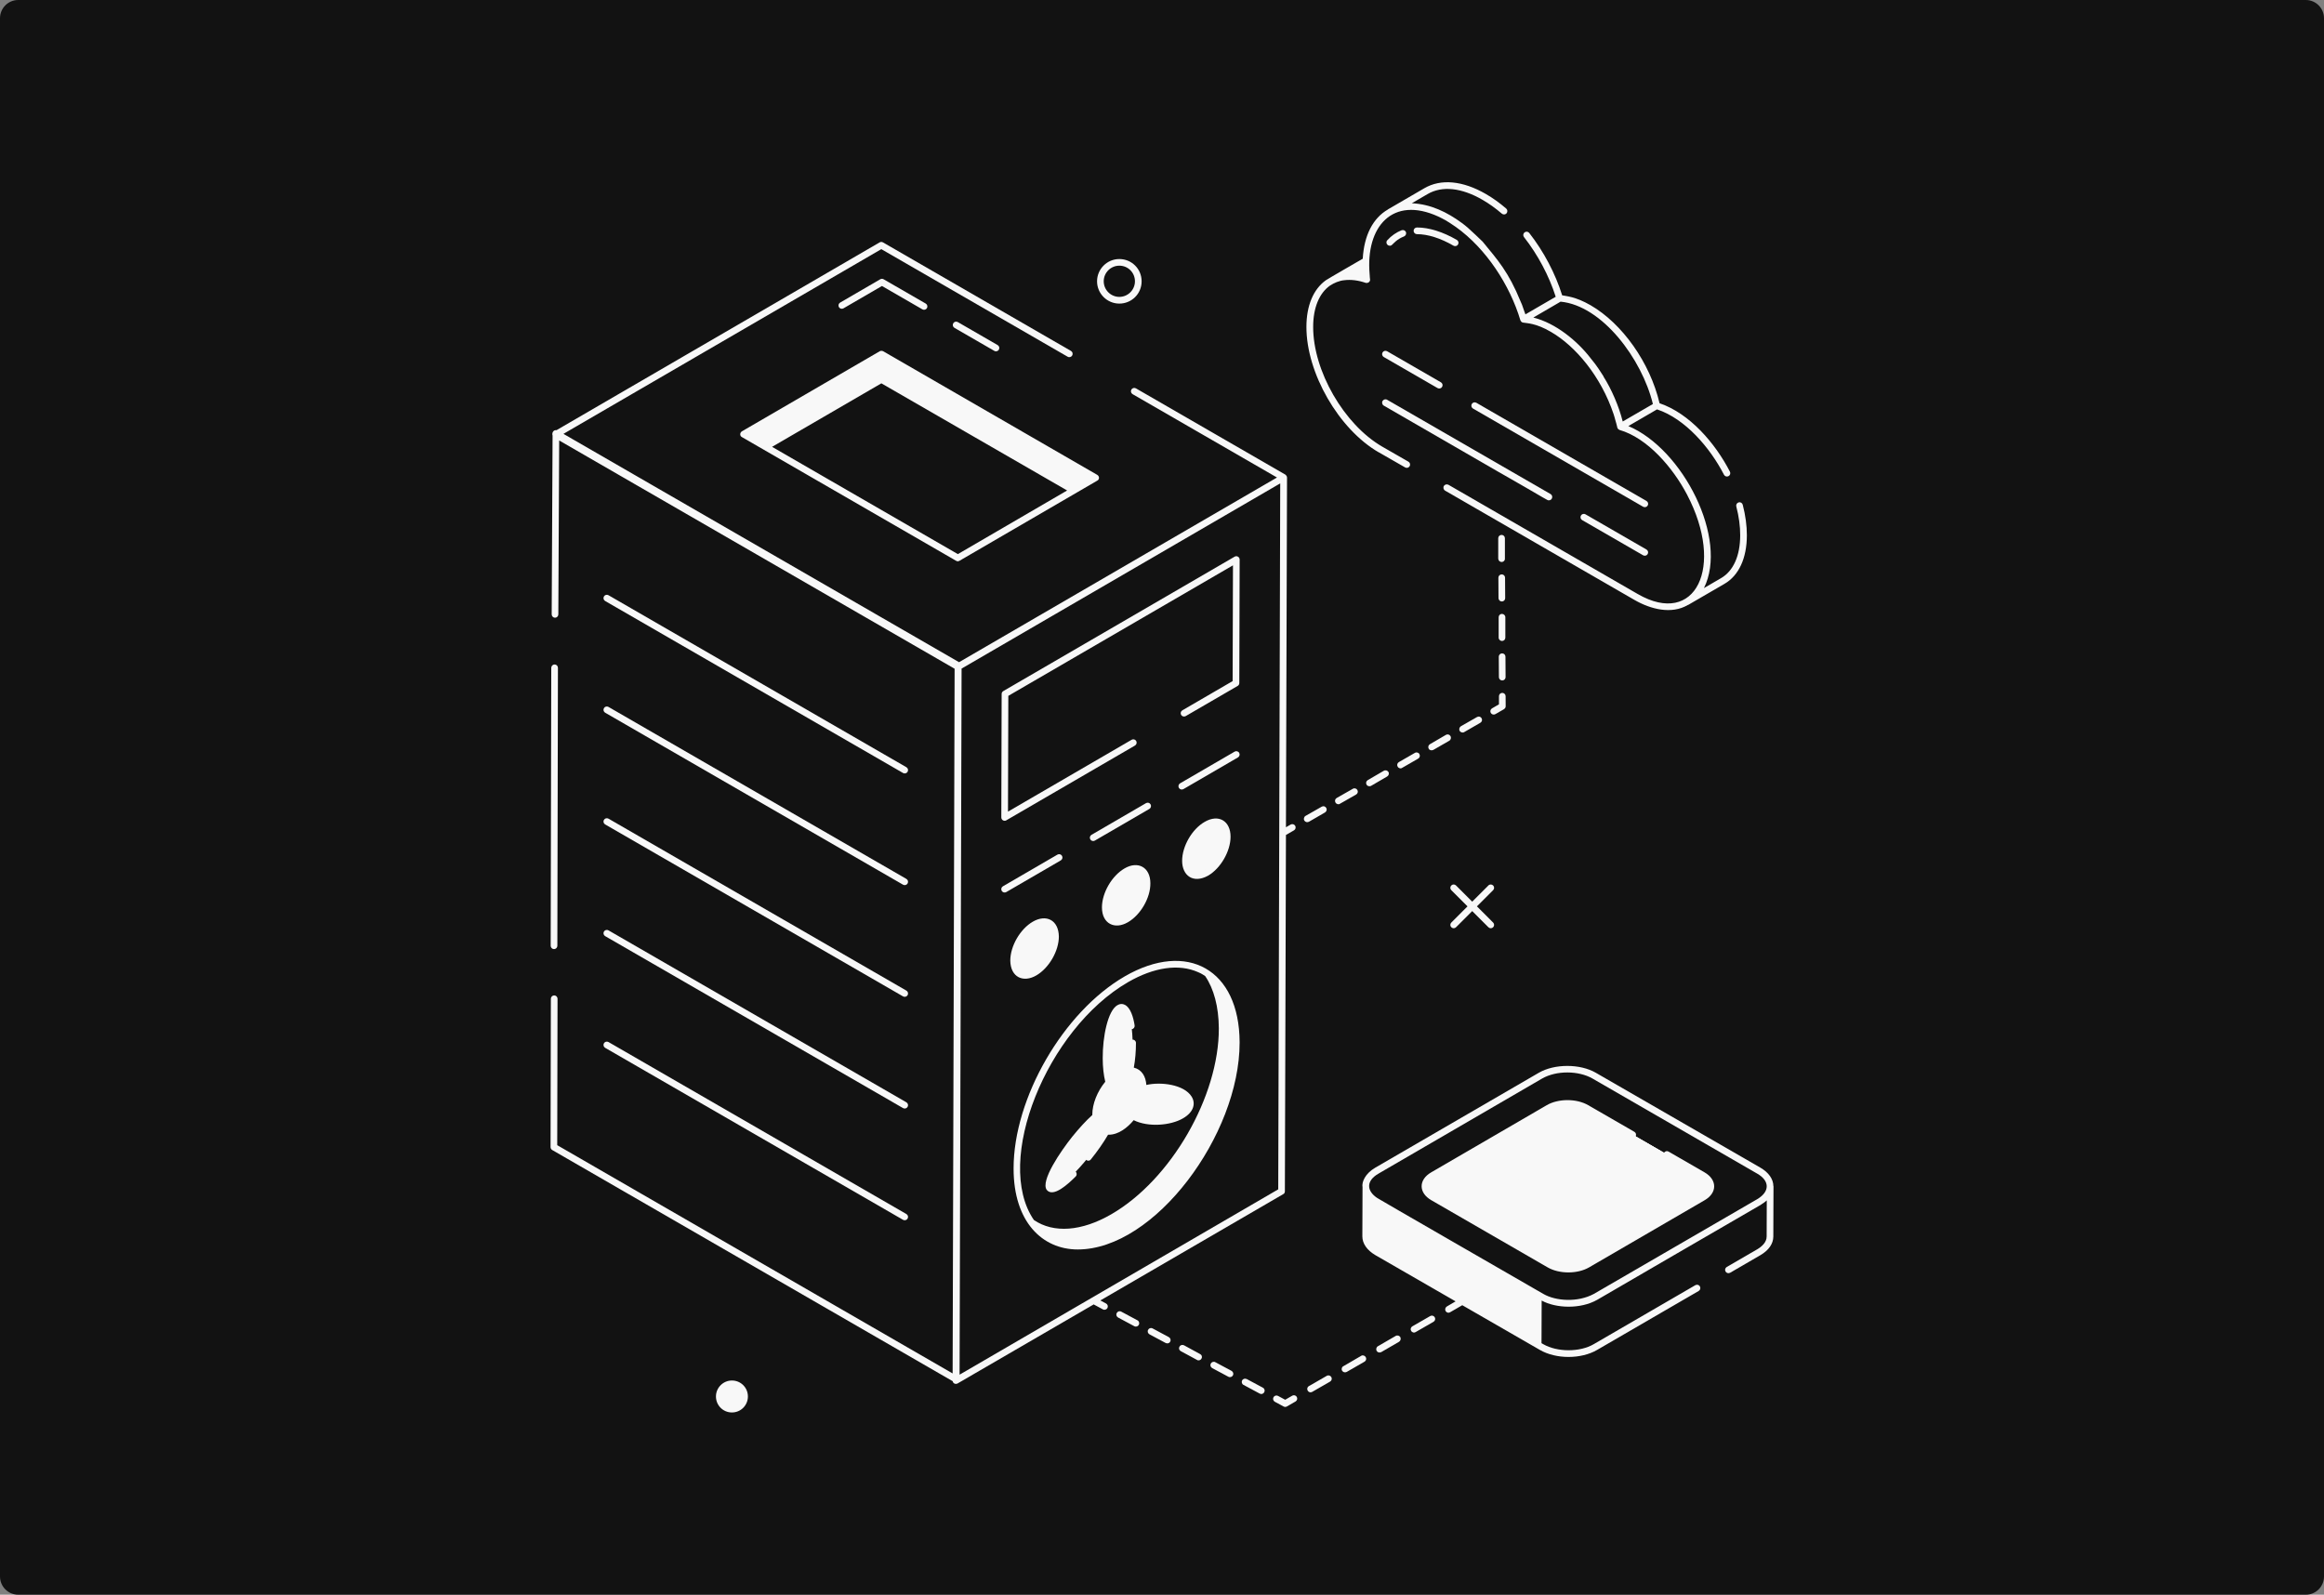 <svg xmlns="http://www.w3.org/2000/svg" width="510" height="350" viewBox="0 0 510 350" fill="none"><rect x="0" y="0" width="510" height="350" fill="#808080" stroke="none"/><path d="M0 4C0 1.791 1.791 0 4 0H506C508.209 0 510 1.791 510 4V346C510 348.209 508.209 350 506 350H4C1.791 350 0 348.209 0 346V4Z" fill="#121212"></path><g clip-path="url(#clip0_996_26883)"><path d="M373.699 257.934C376.023 259.278 376.016 261.447 373.726 262.784L348.365 277.526C346.054 278.869 342.32 278.869 339.996 277.526L314.467 262.784C312.143 261.44 312.13 259.278 314.44 257.934L339.801 243.192C342.092 241.862 345.846 241.849 348.17 243.192L373.699 257.934Z" fill="#F8F8F8"></path><path d="M373.699 257.934C376.023 259.278 376.016 261.447 373.726 262.784L348.365 277.526C346.054 278.869 342.32 278.869 339.996 277.526L314.467 262.784C312.143 261.44 312.13 259.278 314.44 257.934L339.801 243.192C342.092 241.862 345.846 241.849 348.17 243.192L373.699 257.934Z" fill="#F8F8F8"></path><path d="M227.027 202.913C229.559 201.449 231.614 202.618 231.621 205.546C231.628 208.448 229.593 211.994 227.054 213.451C224.522 214.916 222.453 213.74 222.446 210.839C222.44 207.917 224.488 204.378 227.02 202.913H227.027Z" fill="#F8F8F8"></path><path d="M247.129 191.233C249.662 189.769 251.717 190.938 251.723 193.866C251.73 196.768 249.695 200.314 247.156 201.772C244.624 203.236 242.556 202.06 242.549 199.159C242.542 196.237 244.591 192.698 247.123 191.233H247.129Z" fill="#F8F8F8"></path><path d="M264.726 181.004C267.258 179.54 269.313 180.709 269.32 183.637C269.327 186.539 267.292 190.085 264.753 191.542C262.221 193.007 260.152 191.831 260.146 188.93C260.139 186.008 262.187 182.469 264.719 181.004H264.726Z" fill="#F8F8F8"></path><path d="M250.87 239.028C252.254 238.645 253.839 238.49 255.458 238.631C259.36 238.967 261.879 240.888 261.093 242.957C260.811 243.675 260.166 244.313 259.279 244.824C257.62 245.784 255.115 246.301 252.576 246.087C250.958 245.945 249.588 245.522 248.58 244.945C249.89 243.185 250.77 241.009 250.877 239.034L250.87 239.028Z" fill="#F8F8F8"></path><path d="M245.598 221.243C247.21 220.316 248.533 223.728 248.547 228.913C248.547 231.042 248.332 233.144 247.956 234.944C247.257 234.944 246.471 235.179 245.639 235.663C244.813 236.14 244.033 236.811 243.342 237.604C242.959 236.234 242.724 234.4 242.724 232.271C242.71 227.086 244.007 222.163 245.598 221.243Z" fill="#F8F8F8"></path><path d="M240.467 245.032C240.581 246.886 241.474 248.034 242.784 248.283C241.783 250.023 240.426 252.017 238.808 254.026C236.276 257.176 233.777 259.546 232.118 260.507C231.232 261.017 230.587 261.125 230.298 260.729C229.499 259.6 232.004 254.758 235.886 249.922C237.498 247.92 239.076 246.241 240.46 245.032H240.467Z" fill="#F8F8F8"></path><path d="M373.699 257.934C376.023 259.278 376.016 261.447 373.726 262.784L348.365 277.526C346.054 278.869 342.32 278.869 339.996 277.526L314.467 262.784C312.143 261.44 312.13 259.278 314.44 257.934L339.801 243.192C342.092 241.862 345.846 241.849 348.17 243.192L373.699 257.934Z" fill="#F8F8F8"></path><path d="M245.638 66.631C242.944 66.631 240.748 64.434 240.748 61.741C240.748 59.048 242.944 56.852 245.638 56.852C248.331 56.852 250.527 59.001 250.527 61.741C250.527 64.481 248.331 66.631 245.638 66.631ZM245.638 58.309C243.75 58.309 242.212 59.847 242.212 61.734C242.212 63.622 243.75 65.16 245.638 65.16C247.525 65.16 249.063 63.622 249.063 61.734C249.063 59.847 247.558 58.309 245.638 58.309Z" fill="#F8F8F8"></path><path d="M164.127 306.494C164.127 308.415 162.589 310 160.621 310C158.653 310 157.115 308.422 157.115 306.494C157.115 304.566 158.694 302.988 160.621 302.988C162.549 302.988 164.127 304.526 164.127 306.494Z" fill="#F8F8F8"></path><path d="M338.579 267.405C338.78 267.754 339.23 267.875 339.58 267.673L354.974 258.781C355.618 258.411 355.356 257.417 354.611 257.417H333.535C333.132 257.417 332.803 257.746 332.803 258.149C332.803 258.552 333.132 258.881 333.535 258.881H351.877L338.848 266.404C338.498 266.605 338.377 267.055 338.579 267.405Z" fill="#F8F8F8"></path><path d="M220.833 180.037L249.069 163.629C249.418 163.428 249.539 162.978 249.338 162.628C249.136 162.272 248.686 162.158 248.337 162.36L221.202 178.13L221.276 152.722L270.575 124.076L270.501 149.484L259.466 155.899C259.117 156.1 258.996 156.55 259.197 156.899C259.399 157.249 259.849 157.363 260.198 157.168L271.602 150.546C271.831 150.411 271.965 150.176 271.965 149.914L272.039 122.814C272.039 122.249 271.428 121.893 270.938 122.175L220.175 151.674C219.946 151.808 219.812 152.043 219.812 152.305L219.738 179.406C219.738 179.97 220.349 180.326 220.84 180.044L220.833 180.037Z" fill="#F8F8F8"></path><path d="M233.057 187.835C232.856 187.486 232.406 187.365 232.057 187.567L220.095 194.518C219.745 194.72 219.625 195.17 219.826 195.519C220.028 195.868 220.478 195.989 220.827 195.787L232.789 188.836C233.138 188.634 233.259 188.184 233.057 187.835Z" fill="#F8F8F8"></path><path d="M252.495 176.538C252.293 176.182 251.837 176.068 251.494 176.269L239.532 183.221C239.183 183.422 239.062 183.872 239.264 184.222C239.465 184.571 239.915 184.692 240.264 184.49L252.226 177.539C252.575 177.337 252.696 176.887 252.495 176.538Z" fill="#F8F8F8"></path><path d="M271.938 165.234C271.737 164.878 271.28 164.764 270.938 164.966L258.976 171.917C258.626 172.119 258.505 172.569 258.707 172.918C258.908 173.267 259.358 173.388 259.708 173.187L271.67 166.235C272.019 166.034 272.14 165.584 271.938 165.234Z" fill="#F8F8F8"></path><path d="M227.416 214.083C230.197 212.471 232.366 208.723 232.366 205.533C232.306 201.906 229.572 200.59 226.657 202.282C223.876 203.894 221.707 207.642 221.707 210.832C221.774 214.573 224.629 215.715 227.416 214.083ZM227.389 203.545C229.438 202.376 230.902 203.202 230.902 205.533C230.902 208.166 228.967 211.504 226.684 212.827C224.609 213.989 223.171 213.163 223.171 210.839C223.171 208.172 225.072 204.895 227.389 203.545Z" fill="#F8F8F8"></path><path d="M246.772 190.602C243.992 192.214 241.822 195.962 241.822 199.152C241.822 202.772 244.657 204.089 247.531 202.403C250.312 200.791 252.481 197.043 252.448 193.853C252.448 190.34 249.727 188.863 246.766 190.602H246.772ZM246.799 201.14C244.683 202.322 243.286 201.443 243.286 199.152C243.286 196.486 245.16 193.208 247.504 191.858C249.58 190.703 250.99 191.516 250.99 193.846C250.99 196.479 249.089 199.817 246.806 201.14H246.799Z" fill="#F8F8F8"></path><path d="M264.369 180.38C261.588 181.958 259.419 185.74 259.419 188.93C259.419 192.12 261.797 194.021 265.128 192.181C267.882 190.569 270.044 186.821 270.044 183.631C270.044 180.199 267.452 178.587 264.362 180.38H264.369ZM264.396 190.925C262.287 192.1 260.883 191.234 260.883 188.937C260.883 186.27 262.757 182.993 265.101 181.643C267.103 180.501 268.587 181.233 268.587 183.631C268.587 186.264 266.686 189.602 264.403 190.925H264.396Z" fill="#F8F8F8"></path><path d="M132.802 229.974L198.173 267.72C198.522 267.922 198.972 267.801 199.173 267.451C199.375 267.102 199.254 266.652 198.905 266.451L133.534 228.704C133.185 228.503 132.735 228.624 132.533 228.973C132.332 229.322 132.452 229.772 132.802 229.974Z" fill="#F8F8F8"></path><path d="M132.802 205.459L198.173 243.199C198.522 243.4 198.972 243.279 199.173 242.93C199.375 242.581 199.254 242.131 198.905 241.929L133.534 204.19C133.185 203.988 132.735 204.109 132.533 204.458C132.332 204.807 132.452 205.257 132.802 205.459Z" fill="#F8F8F8"></path><path d="M132.802 180.944L198.173 218.684C198.522 218.885 198.972 218.764 199.173 218.415C199.375 218.066 199.254 217.616 198.905 217.414L133.534 179.675C133.185 179.473 132.735 179.594 132.533 179.943C132.332 180.293 132.452 180.743 132.802 180.944Z" fill="#F8F8F8"></path><path d="M132.802 156.422L198.173 194.169C198.522 194.37 198.972 194.249 199.173 193.9C199.375 193.551 199.254 193.101 198.905 192.899L133.534 155.153C133.185 154.951 132.735 155.072 132.533 155.422C132.332 155.771 132.452 156.221 132.802 156.422Z" fill="#F8F8F8"></path><path d="M198.173 169.654C198.522 169.855 198.972 169.734 199.173 169.385C199.375 169.036 199.254 168.586 198.905 168.384L133.534 130.638C133.185 130.437 132.735 130.557 132.533 130.907C132.332 131.256 132.452 131.706 132.802 131.907L198.173 169.654Z" fill="#F8F8F8"></path><path d="M218.57 77.102C218.819 77.102 219.067 76.967 219.202 76.739C219.403 76.39 219.282 75.94 218.933 75.738L210.188 70.687C209.839 70.486 209.389 70.607 209.187 70.956C208.986 71.305 209.107 71.755 209.456 71.957L218.201 77.007C218.315 77.075 218.443 77.108 218.563 77.108L218.57 77.102Z" fill="#F8F8F8"></path><path d="M185.102 67.672L193.545 62.769L202.417 67.893C202.766 68.095 203.216 67.974 203.418 67.625C203.619 67.275 203.498 66.826 203.149 66.624L193.907 61.291C193.679 61.157 193.397 61.157 193.175 61.291L184.37 66.409C184.021 66.611 183.9 67.061 184.101 67.41C184.303 67.759 184.753 67.873 185.102 67.678V67.672Z" fill="#F8F8F8"></path><path d="M240.794 104.223L193.8 77.082C193.564 76.967 193.276 76.967 193.067 77.082L162.79 94.678C162.293 95.028 162.353 95.706 162.817 95.934C208.616 122.377 209.402 122.847 209.812 123.076C210.161 123.25 210.248 123.223 210.544 123.076C210.544 123.076 210.57 123.076 210.604 123.049C210.631 123.022 210.664 123.022 210.664 123.022C210.752 122.961 210.9 122.874 210.987 122.847V122.82L211.047 122.793C212.72 121.826 219.161 118.078 240.801 105.485C241.271 105.25 241.325 104.552 240.801 104.229L240.794 104.223ZM210.194 121.611L169.432 98.07L193.417 84.134L234.179 107.648L210.194 121.618V121.611Z" fill="#F8F8F8"></path><path d="M121.579 208.307C121.982 208.307 122.311 207.978 122.311 207.575L122.438 146.569C122.438 146.167 122.109 145.837 121.706 145.837C121.303 145.837 120.974 146.167 120.974 146.569L120.847 207.575C120.847 207.978 121.176 208.307 121.579 208.307Z" fill="#F8F8F8"></path><path d="M246.826 214.291C233.359 222.082 222.405 240.996 222.432 256.484C222.432 268.17 228.725 274.228 236.516 274.228C253.415 274.228 272.032 249.075 272.032 228.839V228.725C271.972 212.793 260.581 206.352 246.819 214.291H246.826ZM226.885 267.76C218.012 254.845 229.726 225.857 247.558 215.554C253.24 212.276 258.687 211.484 262.905 213.357C263.838 213.74 264.194 214.063 264.483 214.237C266.384 217.018 267.438 220.974 267.472 225.655C267.532 240.619 256.961 258.949 243.871 266.504C237.396 270.252 231.223 270.722 226.885 267.76Z" fill="#F8F8F8"></path><path d="M239.713 244.629V244.717C238.336 245.946 236.845 247.584 235.321 249.458C232.775 252.649 228.295 259.177 229.699 261.145C231.136 262.938 234.468 259.802 236.08 258.19C236.341 257.928 236.341 257.458 236.08 257.162C235.784 256.867 235.321 256.867 235.025 257.162C233.769 258.418 232.621 259.358 231.747 259.882C231.224 260.178 230.928 260.231 230.901 260.265C230.666 259.473 232.339 255.523 236.462 250.365C237.665 248.901 238.867 247.551 239.975 246.47C240.297 247.464 240.882 248.229 241.701 248.666C240.734 250.244 239.565 251.943 238.249 253.555C237.651 254.287 238.759 255.234 239.391 254.462C240.828 252.675 242.144 250.802 243.165 249.042H243.34C245.456 249.042 247.43 247.49 248.787 245.852C251.964 247.437 256.874 247.047 259.621 245.442C262.086 244.005 262.388 242.084 261.494 240.667C259.836 238.02 254.751 237.382 251.568 238.121C251.433 236.261 250.6 234.763 248.814 234.313C249.136 232.587 249.284 230.74 249.284 228.893C249.284 228.483 248.935 228.161 248.552 228.161H248.525C248.142 228.161 247.82 228.483 247.82 228.893C247.82 230.706 247.645 232.553 247.35 234.252L247.175 234.279C246.604 234.373 246.074 234.682 245.274 235.011C244.75 235.307 244.247 235.683 243.75 236.126C243.575 234.984 243.454 233.668 243.454 232.264C243.427 226.992 244.771 222.573 245.946 221.867C246.094 221.78 246.154 221.807 246.208 221.84C246.53 221.988 247.175 222.895 247.558 225.266C247.618 225.675 247.994 225.937 248.377 225.884C248.787 225.823 249.049 225.447 248.995 225.064C248.733 223.338 248.115 221.142 246.826 220.524C246.329 220.262 245.744 220.289 245.214 220.611C243.105 221.814 241.963 227.523 241.99 232.264C241.99 234.199 242.198 235.985 242.547 237.416C240.788 239.552 239.706 242.305 239.706 244.623L239.713 244.629ZM258.895 244.186C256.598 245.502 252.622 245.885 249.64 244.656C249.64 244.656 249.667 244.656 249.667 244.629C250.889 242.675 251.46 240.761 251.541 239.619C257.27 238.255 263.556 241.593 258.889 244.186H258.895Z" fill="#F8F8F8"></path><path d="M314.098 263.415L339.627 278.157C342.186 279.635 346.182 279.635 348.728 278.157L374.089 263.415C376.87 261.803 376.876 258.928 374.062 257.303L366.164 252.743C365.815 252.541 365.365 252.662 365.163 253.011C364.962 253.36 365.082 253.81 365.432 254.012L373.33 258.572C375.157 259.627 375.171 261.098 373.357 262.152L347.996 276.895C345.9 278.117 342.475 278.11 340.359 276.895L314.83 262.152C313.017 261.104 312.956 259.647 314.803 258.572L340.165 243.83C342.226 242.634 345.719 242.634 347.801 243.83L357.936 249.68C358.292 249.888 358.735 249.76 358.937 249.411C359.138 249.062 359.018 248.612 358.668 248.41L348.533 242.56C345.974 241.076 341.971 241.083 339.432 242.56L314.071 257.303C311.271 258.928 311.277 261.79 314.098 263.415Z" fill="#F8F8F8"></path><path d="M389.167 260.325C389.154 258.781 388.133 257.33 386.333 256.282L350.226 235.461C346.773 233.44 341.118 233.44 337.666 235.461L301.793 256.282C299.537 257.592 298.798 259.486 299.006 260.554L298.966 271.347C298.966 272.919 299.973 274.376 301.8 275.458L319.431 285.62H319.424L317.523 286.734C317.174 286.943 317.053 287.379 317.228 287.728C317.49 288.152 317.98 288.199 318.255 287.99L320.888 286.466H320.902L337.908 296.265C341.454 298.334 346.982 298.334 350.501 296.265L372.773 283.336C373.122 283.134 373.243 282.684 373.041 282.335C372.84 281.979 372.39 281.865 372.04 282.067L349.762 295.002C346.72 296.796 341.729 296.796 338.646 295.002L338.284 294.794L338.317 285.445C341.461 287.158 346.814 287.372 350.521 285.27L367.232 275.552L386.407 264.429C386.467 264.396 386.508 264.349 386.568 264.308C387.005 264.046 387.381 263.764 387.717 263.455L387.69 271.387C387.69 272.697 386.561 273.637 385.628 274.188L378.938 278.07C378.589 278.272 378.468 278.722 378.67 279.071C378.871 279.42 379.321 279.534 379.67 279.34L386.367 275.451C388.167 274.39 389.154 272.946 389.154 271.387C389.154 270.756 389.194 260.07 389.194 260.372C389.194 260.372 389.174 260.339 389.174 260.325H389.167ZM302.526 257.572L338.398 236.724C341.541 234.911 346.424 234.951 349.493 236.724L385.601 257.572C388.334 259.117 388.462 261.481 385.661 263.167L349.762 283.987C346.202 285.902 341.387 285.552 338.693 283.987C329.673 278.782 303.177 263.529 302.243 262.938C299.893 261.38 299.725 259.17 302.532 257.572H302.526Z" fill="#F8F8F8"></path><path d="M241.487 285.405L281.617 262.079C281.852 261.964 281.966 261.729 281.966 261.461L282.201 183.255L283.961 182.24C284.31 182.039 284.431 181.589 284.23 181.24C284.028 180.89 283.578 180.77 283.229 180.971L282.201 181.562V181.542L282.437 104.793C282.437 104.531 282.188 104.243 282.06 104.162L249.278 85.235C248.928 85.034 248.478 85.155 248.277 85.504C248.075 85.853 248.196 86.303 248.545 86.505L280.234 104.8L210.49 145.32L210.47 145.34L123.647 95.222L193.404 54.682L234.293 78.29C234.642 78.499 235.092 78.371 235.294 78.022C235.495 77.672 235.375 77.222 235.025 77.021L193.766 53.198C193.538 53.064 193.256 53.064 193.034 53.198L122.116 94.417C121.437 94.302 121.061 95.021 121.263 95.599L121.068 134.836C121.068 135.239 121.39 135.568 121.793 135.575C122.196 135.575 122.525 135.246 122.525 134.849L122.713 96.673L209.489 146.771L209.053 301.437L122.284 251.339L122.351 219.201C122.351 218.798 122.022 218.469 121.619 218.469C121.216 218.469 120.887 218.798 120.887 219.201L120.819 251.762C120.819 252.024 120.96 252.266 121.182 252.4L209.08 303.149V303.17C209.147 303.62 209.671 303.868 210.134 303.64L240.029 286.278H240.042C240.042 286.278 240.069 286.325 240.096 286.338L242.031 287.379C242.393 287.574 242.83 287.433 243.025 287.084C243.219 286.728 243.085 286.284 242.729 286.09L241.48 285.418L241.487 285.405ZM210.578 301.699L211.021 146.737C306.569 91.199 273.866 110.207 280.945 106.096L280.509 261.031L210.584 301.705L210.578 301.699Z" fill="#F8F8F8"></path><path d="M259.829 295.257C259.446 295.083 259.009 295.197 258.835 295.58C258.626 295.929 258.774 296.372 259.13 296.547L262.703 298.481C262.985 298.669 263.489 298.562 263.67 298.159C263.879 297.81 263.731 297.366 263.375 297.192L259.829 295.257Z" fill="#F8F8F8"></path><path d="M246.067 287.876C245.684 287.668 245.248 287.816 245.073 288.172C244.865 288.521 245.013 288.964 245.368 289.166L248.915 291.066C249.324 291.275 249.754 291.087 249.909 290.771C250.11 290.422 249.969 289.952 249.613 289.777L246.067 287.876Z" fill="#F8F8F8"></path><path d="M252.952 291.563C252.569 291.355 252.132 291.503 251.958 291.859C251.75 292.208 251.897 292.652 252.253 292.853L255.8 294.754C256.169 294.935 256.632 294.828 256.794 294.458C257.002 294.109 256.854 293.666 256.498 293.464L252.952 291.563Z" fill="#F8F8F8"></path><path d="M266.713 298.972C266.364 298.763 265.894 298.911 265.719 299.267C265.511 299.616 265.659 300.06 266.015 300.261L269.561 302.162C269.971 302.37 270.401 302.182 270.555 301.866C270.763 301.517 270.616 301.074 270.26 300.872L266.713 298.972Z" fill="#F8F8F8"></path><path d="M273.591 302.666C273.209 302.491 272.772 302.605 272.597 302.961C272.389 303.311 272.537 303.781 272.893 303.955L276.439 305.856C277.332 306.299 277.971 305.05 277.144 304.567L273.598 302.666H273.591Z" fill="#F8F8F8"></path><path d="M283.585 306.319L282.033 307.213L280.461 306.366C280.099 306.178 279.662 306.306 279.467 306.662C279.273 307.018 279.407 307.461 279.763 307.656L281.697 308.697C281.919 308.818 282.188 308.818 282.409 308.684L284.31 307.589C284.659 307.387 284.78 306.937 284.579 306.588C284.377 306.239 283.927 306.118 283.578 306.319H283.585Z" fill="#F8F8F8"></path><path d="M291.161 301.961L287.238 304.217C286.446 304.681 287.05 305.937 287.97 305.48L291.893 303.223C292.242 303.015 292.363 302.578 292.155 302.229C291.946 301.88 291.483 301.759 291.161 301.967V301.961Z" fill="#F8F8F8"></path><path d="M306.273 293.209L302.378 295.466C302.029 295.674 301.908 296.137 302.116 296.493C302.277 296.809 302.727 296.95 303.11 296.755L307.005 294.498C307.355 294.29 307.476 293.827 307.301 293.471C307.093 293.122 306.629 293.001 306.273 293.209Z" fill="#F8F8F8"></path><path d="M313.856 288.843L309.934 291.1C309.584 291.308 309.463 291.745 309.672 292.094C309.92 292.49 310.377 292.571 310.666 292.356L314.588 290.099C314.937 289.891 315.058 289.455 314.85 289.105C314.642 288.756 314.205 288.635 313.856 288.843Z" fill="#F8F8F8"></path><path d="M298.717 297.568L294.795 299.852C294.446 300.026 294.325 300.496 294.533 300.846C294.748 301.188 295.171 301.289 295.527 301.108L299.449 298.851C299.799 298.643 299.919 298.206 299.711 297.857C299.503 297.508 299.066 297.36 298.717 297.561V297.568Z" fill="#F8F8F8"></path><path d="M329.639 143.399C329.23 143.399 328.907 143.722 328.907 144.132L328.934 148.611C328.934 149.021 329.256 149.343 329.666 149.343C330.076 149.343 330.398 149.021 330.398 148.611L330.371 144.132C330.371 143.722 330.049 143.399 329.639 143.399Z" fill="#F8F8F8"></path><path d="M329.613 134.735H329.586C329.203 134.735 328.881 135.057 328.881 135.467V139.947C328.881 140.357 329.23 140.679 329.613 140.679C330.023 140.679 330.345 140.357 330.345 139.947V135.467C330.345 135.057 329.996 134.735 329.613 134.735Z" fill="#F8F8F8"></path><path d="M329.552 126.064C329.143 126.064 328.82 126.387 328.82 126.796L328.847 131.276C328.847 131.686 329.17 132.008 329.579 132.008C329.989 132.008 330.311 131.686 330.311 131.276L330.284 126.796C330.284 126.387 329.962 126.064 329.552 126.064Z" fill="#F8F8F8"></path><path d="M329.518 117.4C329.109 117.4 328.786 117.723 328.786 118.132V122.612C328.813 123.022 329.135 123.344 329.518 123.344H329.545C329.928 123.344 330.277 123.022 330.25 122.612V118.132C330.25 117.723 329.928 117.4 329.518 117.4Z" fill="#F8F8F8"></path><path d="M330.056 155.63C330.284 155.502 330.425 155.254 330.418 154.992L330.405 152.796C330.405 152.393 330.076 152.07 329.673 152.07C329.27 152.07 328.941 152.399 328.947 152.809V154.582L327.423 155.469C327.074 155.67 326.953 156.12 327.154 156.47C327.356 156.819 327.806 156.94 328.155 156.738L330.056 155.643V155.63Z" fill="#F8F8F8"></path><path d="M290.778 178.304C291.128 178.096 291.248 177.66 291.04 177.31C290.832 176.961 290.395 176.84 290.046 177.049L286.5 179.07C286.151 179.278 286.03 179.742 286.238 180.098C286.453 180.434 286.869 180.541 287.232 180.36L290.778 178.311V178.304Z" fill="#F8F8F8"></path><path d="M314.528 164.596L318.041 162.575C318.39 162.373 318.511 161.903 318.303 161.547C318.094 161.198 317.658 161.077 317.309 161.285L313.796 163.334C313.447 163.542 313.326 163.978 313.534 164.328C313.702 164.663 314.165 164.771 314.528 164.59V164.596Z" fill="#F8F8F8"></path><path d="M297.871 173.382C297.67 173.032 297.227 172.911 296.877 173.12L293.331 175.141C292.982 175.349 292.861 175.786 293.069 176.135C293.318 176.532 293.774 176.619 294.063 176.397L297.609 174.376C297.959 174.167 298.079 173.731 297.871 173.382Z" fill="#F8F8F8"></path><path d="M321.325 160.674L324.871 158.626C325.22 158.417 325.341 157.981 325.133 157.632C324.925 157.282 324.488 157.161 324.139 157.37L320.593 159.391C320.27 159.599 320.123 160.063 320.331 160.419C320.573 160.802 321.076 160.849 321.325 160.681V160.674Z" fill="#F8F8F8"></path><path d="M303.667 169.17L300.154 171.219C299.805 171.427 299.684 171.863 299.892 172.213C300.04 172.515 300.49 172.676 300.886 172.475L304.399 170.426C304.748 170.218 304.896 169.781 304.695 169.432C304.486 169.083 304.023 168.962 303.667 169.17Z" fill="#F8F8F8"></path><path d="M310.491 165.241L306.978 167.263C306.629 167.471 306.508 167.908 306.716 168.257C306.891 168.606 307.388 168.767 307.711 168.519L311.223 166.497C311.572 166.289 311.693 165.852 311.485 165.503C311.311 165.154 310.84 165.033 310.491 165.241Z" fill="#F8F8F8"></path><path d="M302.579 99.272L308.348 102.584C308.697 102.792 309.141 102.671 309.342 102.322C309.55 101.972 309.429 101.529 309.08 101.328L303.311 98.016C294.935 93.154 288.145 81.387 288.172 71.722C288.172 67.591 289.488 64.374 291.832 62.702C292.719 62.111 293.901 61.593 295.023 61.499C296.426 61.325 298.012 61.499 299.711 62.084C300.315 62.205 300.752 61.714 300.651 61.291C300.651 61.069 300.564 60.727 300.564 60.176C299.65 49.699 305.608 42.949 315.609 47.516C316.844 48.127 317.288 48.295 319.484 49.813C326.133 54.554 331.338 62.567 333.649 70.298C333.803 70.607 333.978 70.775 334.274 70.808C334.274 70.808 334.287 70.808 334.294 70.808C335.006 70.956 337.021 70.875 340.379 72.857C345.678 75.926 351.313 82.522 354.114 90.924C354.228 91.334 354.376 91.716 354.463 92.126C354.638 92.65 354.759 93.207 354.9 93.738V93.799C354.967 94.054 355.141 94.228 355.397 94.356C361.562 96.143 367.117 102.651 370.206 108.528C378.582 124.479 372.067 137.69 359.406 130.376C355.155 127.925 374.8 139.262 317.852 106.392C317.503 106.217 317.059 106.331 316.858 106.654C316.65 107.003 316.771 107.473 317.12 107.681L358.674 131.666C362.241 133.728 366.828 134.883 370.388 132.781C370.421 132.767 370.455 132.774 370.488 132.754H370.502C370.502 132.754 370.509 132.747 370.515 132.74L378.434 128.14C381.591 126.306 383.337 122.525 383.35 117.501C383.35 115.378 383.048 113.122 382.444 110.784C382.343 110.395 381.947 110.146 381.55 110.261C381.161 110.361 380.926 110.764 381.027 111.154C381.604 113.37 381.893 115.499 381.886 117.501C381.873 121.987 380.388 125.312 377.702 126.877L373.927 129.073C379.334 118.28 369.333 98.554 357.338 93.51C358.137 93.046 364.014 89.628 363.638 89.849C369.824 91.904 375.271 98.251 378.326 104.189C378.515 104.552 378.958 104.693 379.314 104.505C379.676 104.323 379.818 103.88 379.629 103.517C376.426 97.291 370.811 90.749 364.182 88.499C364.182 88.493 364.182 88.486 364.182 88.479C362.1 79.634 356.041 71.03 349.043 66.987C345.658 65.039 343.629 65.005 342.817 64.817C341.319 60.035 338.78 55.193 335.59 51.129C335.341 50.807 334.878 50.76 334.562 51.002C334.247 51.25 334.186 51.714 334.435 52.029C337.491 55.925 339.949 60.559 341.4 65.133C340.903 65.422 334.401 69.203 334.757 68.995C334.697 68.814 334.616 68.639 334.556 68.457C333.991 66.718 333.931 66.738 333.709 66.201C331.043 59.666 328.719 57.127 325.374 53.043C325.112 52.775 322.621 50.41 322.097 49.967C321.687 49.618 321.25 49.262 320.807 48.94C317.55 46.549 313.97 44.802 309.819 44.608L313.285 42.593C316.455 40.739 320.733 41.189 325.334 43.855C326.765 44.681 328.195 45.702 329.579 46.891C329.888 47.153 330.351 47.126 330.613 46.81C330.875 46.502 330.841 46.045 330.539 45.776C329.088 44.527 327.584 43.446 326.073 42.579C320.995 39.644 316.193 39.194 312.553 41.323C312.257 41.498 304.318 46.112 304.614 45.937C304.6 45.944 304.6 45.964 304.587 45.971C301.269 47.878 299.348 51.673 299.053 56.784C298.818 56.919 291.181 61.325 290.973 61.499C288.219 63.461 286.694 67.094 286.694 71.722C286.668 81.85 293.78 94.208 302.565 99.279L302.579 99.272ZM362.724 88.674L356.109 92.509C356.109 92.509 356.109 92.449 356.082 92.422C355.282 89.231 353.684 85.484 351.897 82.669V82.609C351.353 81.796 350.534 80.366 349.083 78.653C346.175 74.845 341.4 70.916 336.49 69.693C336.785 69.525 342.857 65.986 342.468 66.207C351.588 67.081 360.313 78.747 362.724 88.667V88.674Z" fill="#F8F8F8"></path><path d="M304.486 53.735C304.882 54.051 305.292 53.977 305.541 53.675C305.836 53.433 306.535 52.499 308.12 51.888C308.469 51.74 308.677 51.331 308.529 50.948C308.382 50.565 307.945 50.39 307.562 50.538C306.394 51.008 305.339 51.74 304.459 52.708C304.164 53.003 304.197 53.44 304.459 53.702L304.486 53.728V53.735Z" fill="#F8F8F8"></path><path d="M318.967 53.923C319.317 54.125 319.767 54.004 319.968 53.655C320.17 53.305 320.049 52.855 319.699 52.654C316.61 50.867 313.581 49.927 310.948 49.927C310.545 49.927 310.216 50.256 310.216 50.659C310.216 51.062 310.545 51.391 310.948 51.391C313.326 51.391 316.099 52.264 318.967 53.923Z" fill="#F8F8F8"></path><path d="M318.49 203.511C318.779 203.8 319.242 203.8 319.524 203.511L323.077 199.958L326.63 203.511C326.919 203.8 327.383 203.8 327.665 203.511C327.953 203.223 327.953 202.759 327.665 202.477L324.112 198.924L327.665 195.371C327.953 195.082 327.953 194.619 327.665 194.337C327.376 194.055 326.912 194.048 326.63 194.337L323.077 197.89L319.524 194.337C319.236 194.048 318.772 194.048 318.49 194.337C318.201 194.626 318.201 195.089 318.49 195.371L322.043 198.924L318.49 202.477C318.201 202.766 318.201 203.229 318.49 203.511Z" fill="#F8F8F8"></path><path d="M347.935 112.88C347.586 112.679 347.136 112.799 346.934 113.149C346.733 113.498 346.854 113.948 347.203 114.149L360.582 121.873C360.931 122.075 361.381 121.954 361.583 121.605C361.784 121.255 361.664 120.805 361.314 120.604L347.935 112.88Z" fill="#F8F8F8"></path><path d="M330.197 104.337C339.862 109.864 339.506 109.811 339.889 109.811C340.681 109.811 340.896 108.803 340.271 108.434L304.399 87.734C304.05 87.525 303.606 87.673 303.405 87.996C303.197 88.345 303.318 88.815 303.667 89.023L328.706 103.49L330.197 104.337Z" fill="#F8F8F8"></path><path d="M361.321 109.952L323.984 88.399C323.635 88.197 323.185 88.318 322.983 88.667C322.782 89.016 322.903 89.466 323.252 89.668L360.588 111.221C360.938 111.422 361.388 111.302 361.589 110.952C361.791 110.603 361.67 110.153 361.321 109.952Z" fill="#F8F8F8"></path><path d="M303.398 77.357C303.197 77.706 303.318 78.156 303.667 78.357L315.474 85.175C315.824 85.376 316.274 85.255 316.475 84.906C316.677 84.557 316.556 84.107 316.207 83.905L304.399 77.088C304.05 76.886 303.6 77.007 303.398 77.357Z" fill="#F8F8F8"></path><path d="M245.644 235.878C246.443 235.414 247.202 235.193 247.873 235.186C249.532 235.172 250.681 236.469 250.688 238.732C250.688 238.86 250.688 238.994 250.674 239.122C250.573 241.029 249.72 243.125 248.464 244.817C247.665 245.892 246.705 246.799 245.677 247.396C244.649 247.987 243.696 248.189 242.896 248.034C241.634 247.799 240.774 246.691 240.66 244.905C240.653 244.784 240.646 244.656 240.646 244.528C240.646 242.265 241.775 239.646 243.427 237.752C244.092 236.986 244.844 236.341 245.637 235.878H245.644Z" fill="#F8F8F8"></path></g><defs><clipPath id="clip0_996_26883"><rect width="268.361" height="270" fill="white" transform="translate(120.819 40)"></rect></clipPath></defs></svg>